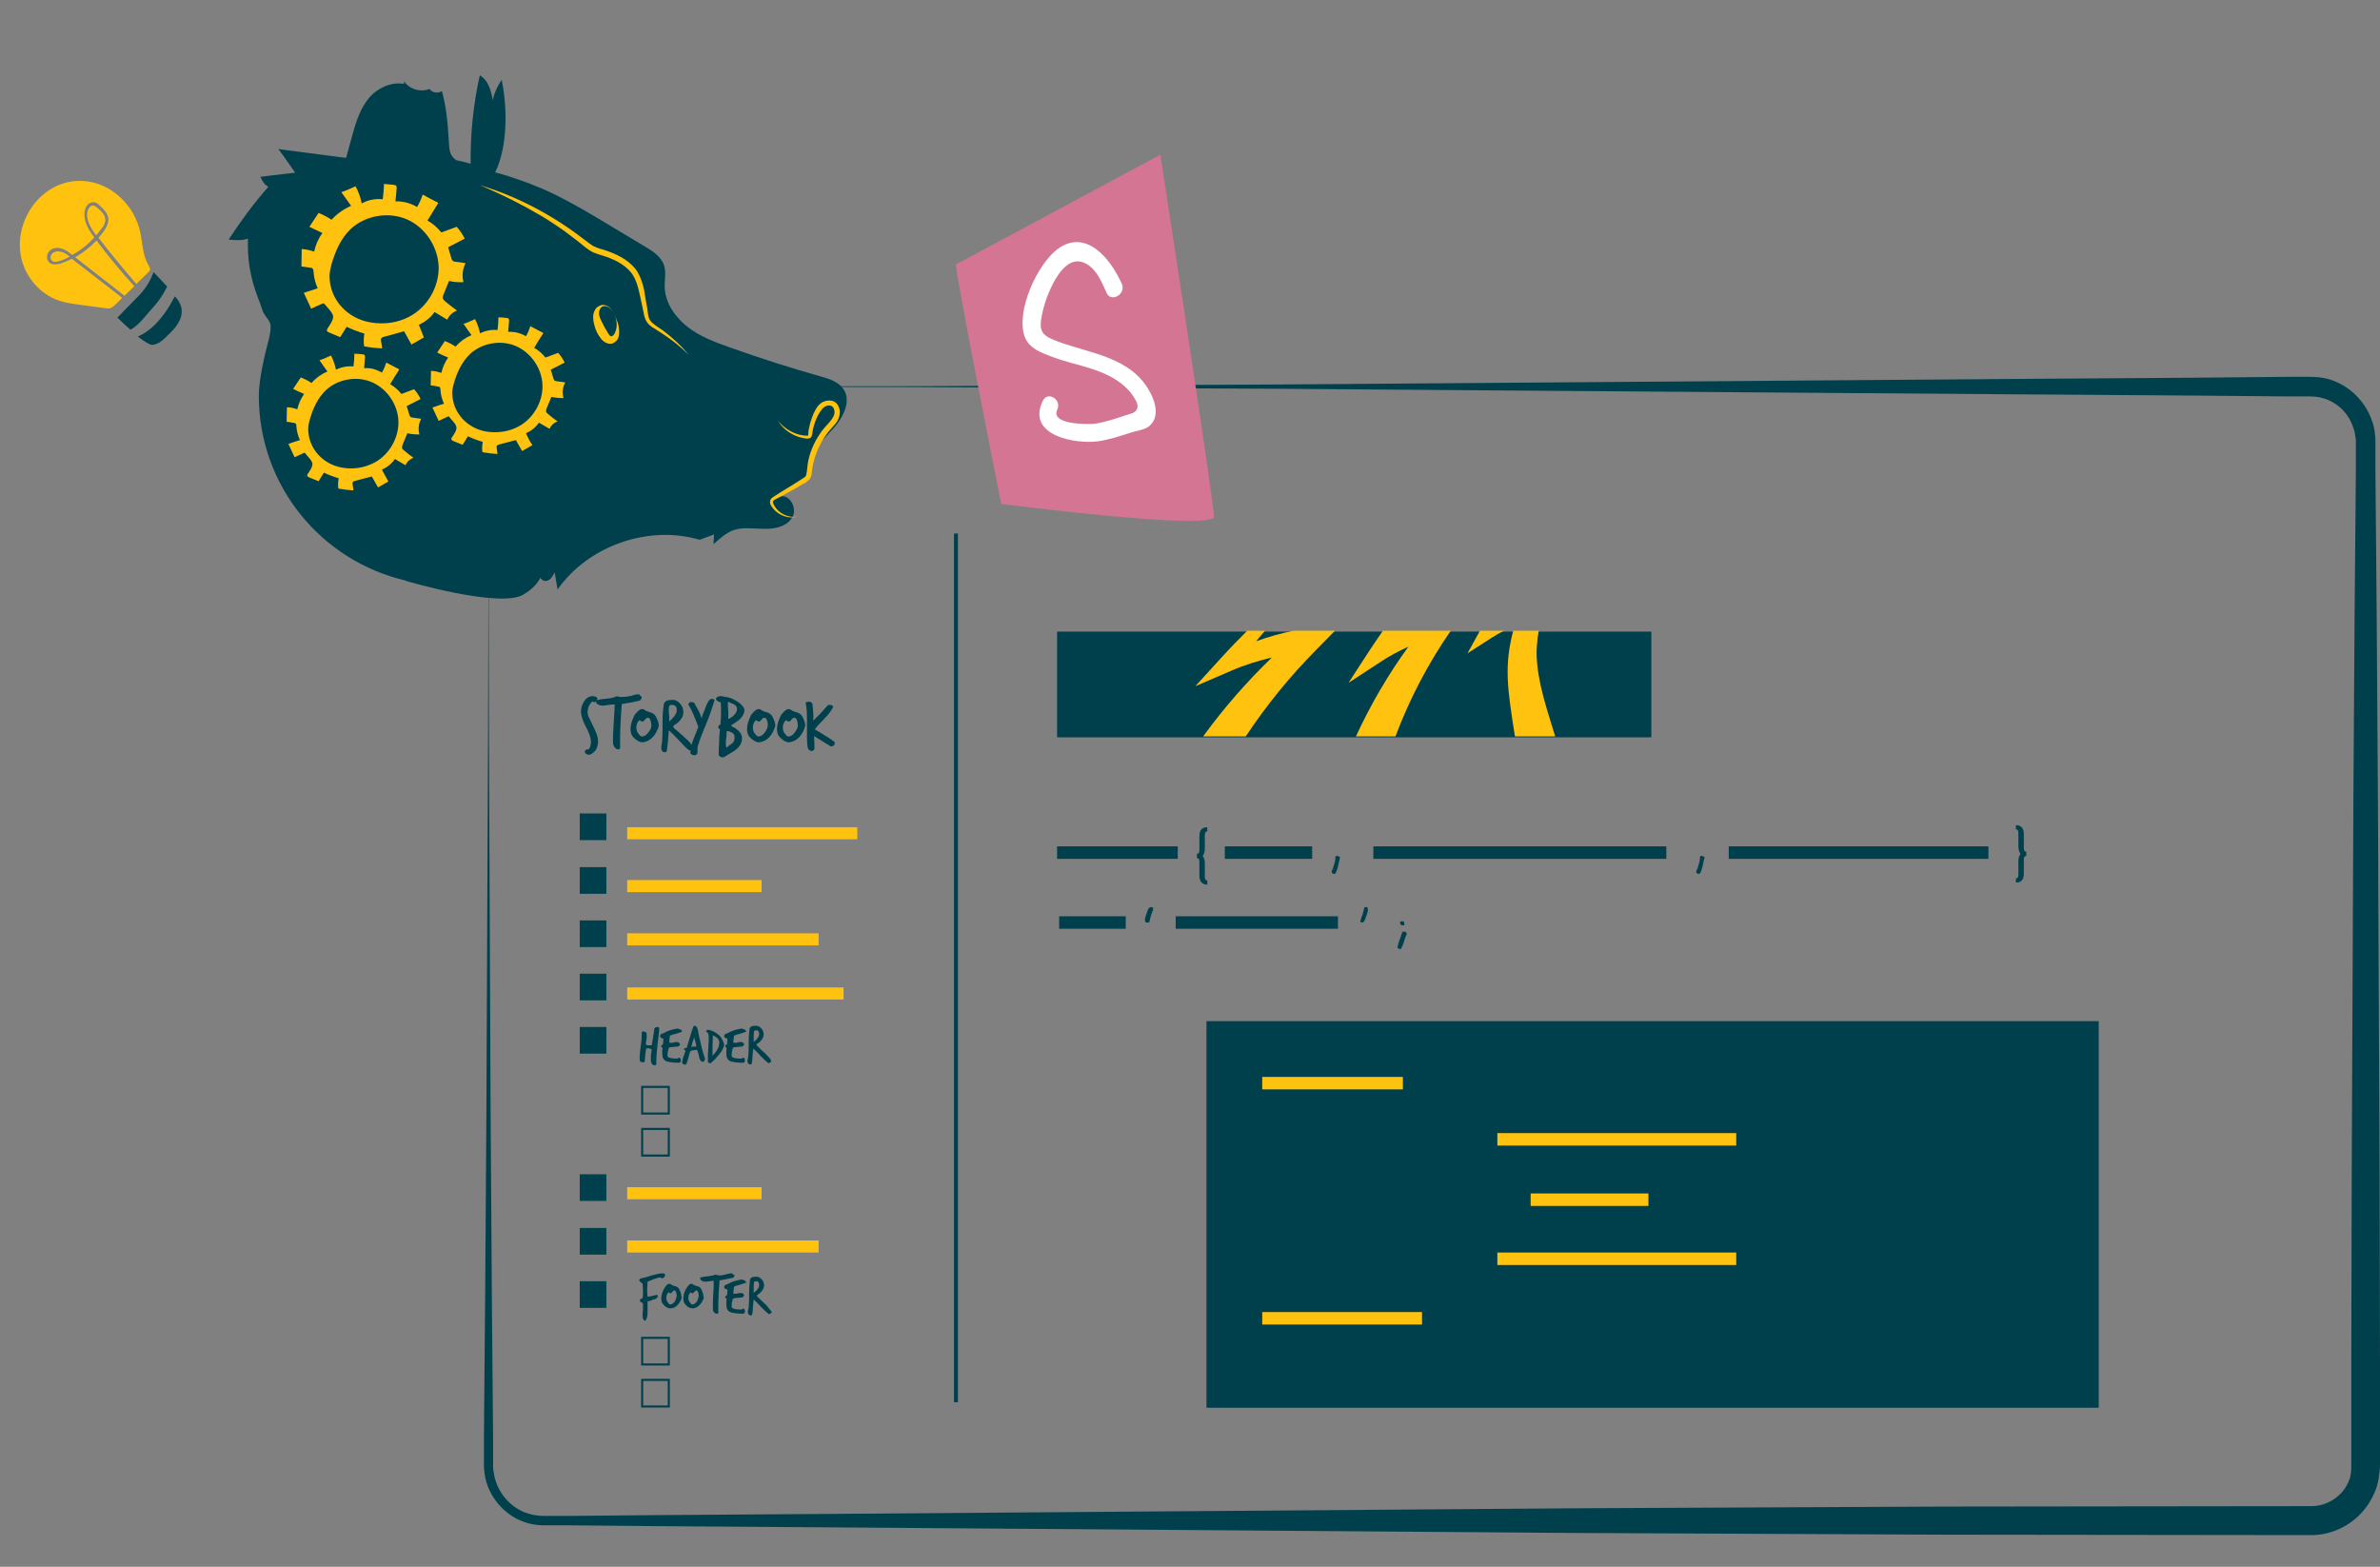 <?xml version="1.0" encoding="UTF-8"?> <svg xmlns="http://www.w3.org/2000/svg" width="600" height="395" viewBox="0 0 600 395" fill="none"><rect x="0" y="0" width="600" height="395" fill="#808080" stroke="none"/><g clip-path="url(#clip0)"><path d="M241 135L241 353" stroke="#00404C" stroke-miterlimit="10" stroke-linecap="square"></path><path d="M166.19 259.215C166.19 260.055 165.98 261.418 165.771 263.307C165.561 265.09 165.456 266.454 165.456 267.399C165.456 267.713 165.456 268.028 165.456 268.238C165.456 268.343 165.456 268.343 165.351 268.448C165.246 268.553 165.246 268.553 165.141 268.553C164.826 268.553 164.721 268.553 164.617 268.448C164.302 268.238 164.092 267.818 164.092 267.294C164.092 267.189 164.092 266.979 164.092 266.769C164.092 266.559 164.092 266.349 164.092 266.245C164.092 266.035 164.092 265.72 164.197 265.405C164.197 264.986 164.302 264.671 164.302 264.461C164.197 264.461 163.987 264.461 163.777 264.356C163.567 264.251 163.358 264.251 163.253 264.251C163.148 264.251 163.043 264.251 162.938 264.356C162.728 265.09 162.623 266.245 162.518 267.713C162.203 267.818 161.889 267.818 161.574 267.713C161.364 267.608 161.259 267.399 161.259 266.979C161.259 266.874 161.259 266.769 161.259 266.664C161.259 266.559 161.259 266.454 161.259 266.454C161.259 265.93 161.364 264.881 161.574 263.307C161.784 262.048 161.784 260.999 161.784 260.264C161.784 260.16 161.889 260.055 161.994 260.055C162.099 260.055 162.203 259.95 162.203 259.95C162.308 260.055 162.413 260.055 162.623 260.159C162.833 260.159 162.938 260.264 162.938 260.369C163.043 260.579 163.043 260.894 163.043 261.209C163.043 261.418 163.043 261.733 162.938 262.258C162.833 262.677 162.833 263.097 162.833 263.307C162.938 263.412 163.043 263.412 163.253 263.517C163.358 263.517 163.567 263.517 163.777 263.517C164.092 263.517 164.197 263.517 164.302 263.517C164.512 262.468 164.721 261.209 164.931 259.53C164.931 259.215 165.141 259.005 165.246 259.005C165.875 258.796 166.19 258.901 166.19 259.215Z" fill="#00404C"></path><path d="M172.065 260.054C171.751 260.159 171.226 260.368 170.492 260.578C169.757 260.788 169.233 260.893 168.918 261.103C168.813 261.313 168.813 261.942 168.708 262.781C168.813 262.886 169.023 262.886 169.233 262.886C169.337 262.886 169.652 262.886 169.862 262.781C170.177 262.781 170.387 262.677 170.492 262.677C170.806 262.677 171.016 262.781 171.226 262.886C171.331 263.096 171.436 263.201 171.436 263.306C171.436 263.411 171.436 263.411 171.331 263.516C171.331 263.516 171.226 263.621 171.121 263.726C171.016 263.831 170.911 263.831 170.806 263.831C170.596 263.831 170.282 263.936 169.652 263.936C169.233 263.936 168.813 264.04 168.603 264.145C168.393 264.88 168.288 265.404 168.288 265.824C168.288 266.139 168.288 266.349 168.393 266.453C168.813 266.768 169.652 266.873 170.701 266.873C170.806 266.873 170.911 266.873 170.911 266.768C171.016 266.663 171.121 266.663 171.121 266.663C171.436 266.558 171.541 266.768 171.646 267.293C171.646 267.398 171.646 267.608 171.541 267.712C171.436 267.817 171.331 267.922 171.226 267.922C170.072 267.922 169.023 267.817 168.183 267.608C167.869 267.503 167.659 267.398 167.449 267.188C167.239 266.978 167.134 266.663 167.029 266.453C166.924 265.614 166.924 264.88 167.029 264.145C166.715 263.936 166.61 263.831 166.715 263.621C166.715 263.516 166.82 263.411 166.924 263.411C167.029 263.306 167.134 263.306 167.134 263.201C167.134 263.096 167.239 262.677 167.239 261.837C166.715 261.732 166.4 261.523 166.4 261.208C166.4 260.893 166.61 260.683 166.924 260.578C167.239 260.473 167.554 260.368 167.869 260.159C168.183 259.949 168.708 259.844 169.233 259.634C169.652 259.529 170.177 259.424 170.596 259.319C170.596 259.319 170.701 259.319 170.806 259.319C171.016 259.319 171.331 259.424 171.751 259.634C171.751 259.634 171.751 259.739 171.855 259.844C171.855 259.949 171.96 260.054 171.96 260.054C172.17 259.949 172.17 260.054 172.065 260.054Z" fill="#00404C"></path><path d="M177.626 266.558C177.731 266.663 177.731 266.873 177.731 266.978C177.731 267.188 177.626 267.293 177.521 267.503C177.311 267.608 177.206 267.712 177.206 267.712C176.682 267.608 176.472 267.293 176.262 266.558C176.157 265.824 175.947 265.195 175.737 264.67C175.423 264.67 175.108 264.775 174.793 264.775C174.373 264.775 174.164 264.985 173.954 265.09C173.849 265.404 173.744 265.929 173.534 266.663C173.324 267.398 173.219 267.922 173.01 268.237C172.905 268.447 172.8 268.447 172.485 268.342C172.17 268.237 171.96 268.132 171.96 267.922C171.96 267.608 172.065 267.083 172.275 266.454C172.59 265.719 172.695 265.195 172.8 264.985C172.8 264.88 172.695 264.775 172.59 264.67C172.485 264.565 172.38 264.46 172.38 264.46C172.38 264.46 172.38 264.355 172.485 264.355C172.485 264.25 172.59 264.25 172.8 264.25C173.01 264.25 173.01 264.145 173.115 264.145C173.324 263.621 173.534 262.782 173.954 261.418C174.269 260.264 174.583 259.424 174.793 258.795C174.898 258.69 175.003 258.585 175.108 258.585C175.213 258.585 175.318 258.585 175.423 258.69C175.737 258.9 175.842 259.319 175.947 259.739C176.052 260.159 176.052 260.578 176.157 260.893C176.682 263.201 177.101 265.09 177.626 266.558ZM175.528 263.831C175.528 263.516 175.423 263.096 175.318 262.677C175.213 262.257 175.108 261.942 175.003 261.523C174.688 262.362 174.478 263.096 174.269 263.936C174.478 263.831 174.898 263.831 175.528 263.831Z" fill="#00404C"></path><path d="M182.347 264.145C182.242 264.355 182.137 264.565 182.032 264.775C181.927 264.985 181.822 265.195 181.612 265.404C181.298 265.824 180.983 266.139 180.668 266.558C180.354 266.978 180.039 267.293 179.724 267.503C179.619 267.608 179.514 267.712 179.409 267.817C179.304 267.922 179.199 268.027 179.095 268.027C178.99 268.027 178.99 268.027 178.885 268.027C178.78 268.027 178.675 267.922 178.675 267.922C178.57 267.922 178.465 267.817 178.465 267.712C178.465 267.293 178.465 266.873 178.465 266.454C178.465 265.929 178.465 265.299 178.57 264.355C178.57 263.411 178.675 262.677 178.675 262.257C178.675 261.627 178.675 261.103 178.57 260.578C178.57 260.578 178.465 260.473 178.255 260.264C178.15 260.159 178.045 260.054 178.045 259.949V259.844C178.045 259.739 178.15 259.634 178.36 259.634C178.465 259.634 178.57 259.634 178.78 259.634C179.619 259.844 180.458 260.264 181.298 260.998C181.508 261.208 181.717 261.418 181.822 261.627C182.242 262.362 182.557 262.991 182.557 263.516C182.557 263.516 182.452 263.831 182.347 264.145ZM181.298 262.572C181.193 261.942 180.668 261.418 179.724 260.998C179.619 262.572 179.619 264.355 179.619 266.139C180.668 265.09 181.298 264.04 181.298 262.991C181.403 262.782 181.298 262.677 181.298 262.572Z" fill="#00404C"></path><path d="M188.222 260.054C187.907 260.159 187.383 260.368 186.648 260.578C185.914 260.788 185.389 260.893 185.075 261.103C184.97 261.313 184.97 261.942 184.865 262.781C184.97 262.886 185.18 262.886 185.389 262.886C185.494 262.886 185.809 262.886 186.019 262.781C186.334 262.781 186.543 262.677 186.648 262.677C186.963 262.677 187.173 262.781 187.383 262.886C187.488 263.096 187.593 263.201 187.593 263.306C187.593 263.411 187.593 263.411 187.488 263.516C187.488 263.516 187.383 263.621 187.278 263.726C187.173 263.831 187.068 263.831 186.963 263.831C186.753 263.831 186.438 263.936 185.809 263.936C185.389 263.936 184.97 264.04 184.76 264.145C184.55 264.88 184.445 265.404 184.445 265.824C184.445 266.139 184.445 266.349 184.55 266.453C184.97 266.768 185.809 266.873 186.858 266.873C186.963 266.873 187.068 266.873 187.068 266.768C187.173 266.663 187.278 266.663 187.278 266.663C187.593 266.558 187.697 266.768 187.802 267.293C187.802 267.398 187.802 267.608 187.697 267.712C187.593 267.817 187.488 267.922 187.383 267.922C186.229 267.922 185.18 267.817 184.34 267.608C184.025 267.503 183.816 267.398 183.606 267.188C183.396 266.978 183.291 266.663 183.186 266.453C183.081 265.614 183.081 264.88 183.186 264.145C182.871 263.936 182.766 263.831 182.871 263.621C182.871 263.516 182.976 263.411 183.081 263.411C183.186 263.306 183.291 263.306 183.291 263.201C183.291 263.096 183.396 262.677 183.396 261.837C182.871 261.732 182.557 261.523 182.557 261.208C182.557 260.893 182.766 260.683 183.081 260.578C183.396 260.473 183.711 260.368 184.025 260.159C184.34 259.949 184.865 259.844 185.389 259.634C185.809 259.529 186.334 259.424 186.753 259.319C186.753 259.319 186.858 259.319 186.963 259.319C187.173 259.319 187.488 259.424 187.907 259.634C187.907 259.634 187.907 259.739 188.012 259.844C188.012 259.949 188.117 260.054 188.117 260.054C188.327 259.949 188.327 260.054 188.222 260.054Z" fill="#00404C"></path><path d="M194.412 267.398V267.503C194.412 267.713 194.202 267.922 193.678 268.027C193.153 267.608 192.524 266.978 191.789 266.244C190.95 265.299 190.321 264.67 189.901 264.355C189.901 264.565 189.796 265.299 189.691 266.349C189.691 267.188 189.586 267.817 189.481 268.237C189.481 268.237 189.376 268.237 189.271 268.342C189.167 268.342 189.062 268.447 189.062 268.342C188.642 268.237 188.432 267.922 188.432 267.503C188.432 267.398 188.432 267.188 188.537 266.873C188.537 266.558 188.642 266.454 188.642 266.349C188.642 265.824 188.747 265.09 188.747 264.355V262.782C188.747 261.418 188.852 260.369 188.957 259.424C189.062 258.795 189.586 258.585 190.635 258.585C191.16 258.585 191.58 258.9 191.999 259.319C192.314 259.739 192.524 260.264 192.524 260.788C192.524 261.208 192.314 261.732 191.999 262.152C191.684 262.572 191.37 262.886 190.95 263.096C190.74 263.201 190.74 263.306 190.74 263.411C190.74 263.516 190.845 263.726 191.055 263.831C191.16 263.936 191.37 264.041 191.475 264.25C191.475 264.25 191.999 264.775 193.048 265.719C193.678 266.349 194.202 266.873 194.412 267.398ZM191.37 260.893C191.37 260.683 191.37 260.578 191.37 260.473C191.37 260.264 191.265 260.054 191.16 259.949C191.055 259.739 190.845 259.739 190.53 259.739C190.321 259.739 190.111 259.844 190.111 259.949C190.111 260.159 190.006 260.473 190.006 260.788C190.006 260.893 190.006 261.208 190.006 261.732C190.006 262.152 190.006 262.467 190.006 262.677C190.845 262.047 191.265 261.418 191.37 260.893Z" fill="#00404C"></path><path d="M167.659 321.429C167.659 321.638 167.554 321.848 167.449 321.953C167.344 322.163 167.134 322.163 167.029 322.268C166.925 322.268 166.82 322.268 166.715 322.163C166.61 322.058 166.505 322.058 166.4 322.058C165.98 322.058 165.456 322.268 164.826 322.478C164.092 322.792 163.567 323.002 163.253 323.107C163.253 323.737 163.148 324.366 163.148 324.996C163.148 325.625 163.148 326.255 163.253 326.884C163.357 326.884 163.462 326.884 163.462 326.884C163.672 326.884 163.987 326.779 164.512 326.674C165.036 326.569 165.351 326.464 165.561 326.464C165.77 326.464 165.875 326.569 165.875 326.674C165.771 327.094 165.561 327.304 165.141 327.514C164.721 327.619 164.302 327.723 163.987 327.933C163.882 327.933 163.567 328.038 163.253 328.038C163.253 328.248 163.253 328.458 163.253 328.668C163.253 328.878 163.253 329.297 163.253 329.717C163.253 330.241 163.253 330.556 163.253 330.766C163.253 331.605 163.148 332.235 162.833 332.759C162.728 332.864 162.728 332.969 162.623 332.969C162.518 332.969 162.413 332.864 162.308 332.759C162.203 332.654 162.099 332.549 162.099 332.445C161.994 332.13 161.994 331.815 161.994 331.395C161.994 331.291 161.994 330.766 162.099 330.032C162.099 329.402 162.099 328.982 162.099 328.668C162.099 328.563 161.994 328.458 161.784 328.353C161.574 328.248 161.469 328.143 161.364 328.143C161.364 328.038 161.364 327.933 161.364 327.514C161.469 327.514 161.574 327.514 161.679 327.409C161.784 327.304 161.889 327.304 161.889 327.304H161.994C162.099 326.779 162.099 326.255 162.099 325.73C162.099 325.52 162.099 324.786 161.994 323.527C161.784 323.527 161.679 323.317 161.469 323.212C161.259 323.002 161.154 322.897 161.154 322.688C161.154 322.478 161.364 322.268 161.679 322.268C162.203 322.163 163.043 321.953 164.302 321.534C165.456 321.219 166.295 321.009 167.029 321.009C167.239 321.009 167.344 321.009 167.449 321.114C167.659 321.114 167.659 321.219 167.659 321.429Z" fill="#00404C"></path><path d="M171.751 327.514C171.226 328.772 170.387 329.612 169.338 329.822C169.233 329.822 169.128 329.822 168.918 329.822C168.393 329.822 167.764 329.507 167.239 328.877C166.82 328.458 166.715 327.933 166.715 327.304C166.715 326.569 166.925 325.835 167.344 324.996C167.554 324.681 167.764 324.366 167.974 324.051C168.289 323.737 168.603 323.632 168.813 323.632C168.918 323.632 169.128 323.737 169.233 323.842C169.338 323.946 169.757 324.156 170.282 324.261C170.702 324.366 171.121 324.681 171.226 324.996C171.541 325.625 171.751 326.15 171.751 326.674C171.856 326.989 171.856 327.304 171.751 327.514ZM170.597 326.569C170.492 325.835 170.387 325.415 170.072 325.31H169.967C169.862 325.31 169.757 325.415 169.548 325.625C169.338 325.835 169.233 325.94 169.128 326.045C169.023 326.045 168.918 326.045 168.813 325.94C168.708 325.835 168.603 325.835 168.603 325.835H168.498C168.184 326.15 167.974 326.569 167.974 327.199C167.974 327.618 168.079 327.933 168.289 328.248C168.603 328.668 168.813 328.877 168.918 328.877C169.338 328.877 169.757 328.563 170.177 328.038C170.387 327.514 170.597 326.989 170.597 326.569Z" fill="#00404C"></path><path d="M177.311 327.514C176.787 328.772 175.947 329.612 174.898 329.822C174.793 329.822 174.688 329.822 174.479 329.822C173.954 329.822 173.325 329.507 172.8 328.877C172.38 328.458 172.275 327.933 172.275 327.304C172.275 326.569 172.485 325.835 172.905 324.996C173.115 324.681 173.325 324.366 173.534 324.051C173.849 323.737 174.164 323.632 174.374 323.632C174.479 323.632 174.688 323.737 174.793 323.842C174.898 323.946 175.318 324.156 175.842 324.261C176.262 324.366 176.682 324.681 176.787 324.996C177.101 325.625 177.311 326.15 177.311 326.674C177.416 326.989 177.416 327.304 177.311 327.514ZM176.157 326.569C176.052 325.835 175.947 325.415 175.633 325.31H175.528C175.423 325.31 175.318 325.415 175.108 325.625C174.898 325.835 174.793 325.94 174.688 326.045C174.583 326.045 174.479 326.045 174.374 325.94C174.269 325.835 174.164 325.835 174.164 325.835H174.059C173.744 326.15 173.534 326.569 173.534 327.199C173.534 327.618 173.639 327.933 173.849 328.248C174.164 328.668 174.374 328.877 174.479 328.877C174.898 328.877 175.318 328.563 175.738 328.038C175.947 327.514 176.157 326.989 176.157 326.569Z" fill="#00404C"></path><path d="M185.18 321.533C185.075 321.848 184.97 322.058 184.655 322.163C184.025 322.268 182.976 322.478 181.403 322.792C181.193 325.205 181.088 327.199 181.088 328.773C181.088 329.402 181.088 329.927 181.088 330.556C181.088 330.766 181.088 330.871 181.088 330.976C181.088 331.081 180.983 331.186 180.773 331.186C180.458 331.186 180.249 331.081 180.039 330.871C179.829 330.661 179.724 330.346 179.724 330.136C179.724 329.822 179.724 329.402 179.724 328.982C179.724 328.353 179.724 327.304 179.829 325.94C179.934 324.576 179.934 323.632 179.934 322.897C179.724 322.897 179.304 322.897 178.885 323.002C178.36 323.107 177.94 323.107 177.836 323.107C177.311 323.107 176.996 323.002 176.681 322.687C176.577 322.478 176.472 322.268 176.472 322.268C176.472 322.163 176.472 322.163 176.577 322.058C176.891 321.953 177.521 321.848 178.465 321.743C179.304 321.638 179.934 321.533 180.353 321.324C180.668 321.429 181.088 321.533 181.508 321.533C181.927 321.533 182.347 321.429 182.767 321.324C182.871 321.324 183.186 321.219 183.606 321.114C183.921 321.009 184.235 321.009 184.445 321.009C184.655 321.009 184.655 321.114 184.655 321.219C185.075 321.324 185.18 321.429 185.18 321.533Z" fill="#00404C"></path><path d="M188.222 323.317C187.907 323.422 187.383 323.632 186.648 323.842C185.914 324.051 185.389 324.156 185.075 324.366C184.97 324.576 184.97 325.205 184.865 326.045C184.97 326.15 185.18 326.15 185.389 326.15C185.494 326.15 185.809 326.15 186.019 326.045C186.334 326.045 186.543 325.94 186.648 325.94C186.963 325.94 187.173 326.045 187.383 326.15C187.488 326.359 187.593 326.464 187.593 326.569C187.593 326.674 187.593 326.674 187.488 326.779C187.488 326.779 187.383 326.884 187.278 326.989C187.173 327.094 187.068 327.094 186.963 327.094C186.753 327.094 186.438 327.199 185.809 327.199C185.389 327.199 184.97 327.304 184.76 327.409C184.55 328.143 184.445 328.668 184.445 329.087C184.445 329.402 184.445 329.612 184.55 329.717C184.97 330.031 185.809 330.136 186.858 330.136C186.963 330.136 187.068 330.136 187.068 330.031C187.173 329.927 187.278 329.927 187.278 329.927C187.593 329.822 187.697 330.031 187.802 330.556C187.802 330.661 187.802 330.871 187.697 330.976C187.593 331.081 187.488 331.186 187.383 331.186C186.229 331.186 185.18 331.081 184.34 330.871C184.025 330.766 183.816 330.661 183.606 330.451C183.396 330.241 183.291 329.927 183.186 329.717C183.081 328.877 183.081 328.143 183.186 327.409C182.871 327.199 182.766 327.094 182.871 326.884C182.871 326.779 182.976 326.674 183.081 326.674C183.186 326.569 183.291 326.569 183.291 326.464C183.291 326.359 183.396 325.94 183.396 325.1C182.871 324.996 182.557 324.786 182.557 324.471C182.557 324.156 182.766 323.946 183.081 323.842C183.396 323.737 183.711 323.632 184.025 323.422C184.34 323.212 184.865 323.107 185.389 322.897C185.809 322.792 186.334 322.687 186.753 322.583C186.753 322.583 186.858 322.583 186.963 322.583C187.173 322.583 187.488 322.687 187.907 322.897C187.907 322.897 187.907 323.002 188.012 323.107C188.012 323.212 188.117 323.317 188.117 323.317C188.327 323.212 188.327 323.317 188.222 323.317Z" fill="#00404C"></path><path d="M194.517 330.661V330.766C194.517 330.976 194.307 331.186 193.783 331.29C193.258 330.871 192.629 330.241 191.894 329.507C191.055 328.563 190.426 327.933 190.006 327.618C190.006 327.828 189.901 328.563 189.796 329.612C189.796 330.451 189.691 331.081 189.586 331.5C189.586 331.5 189.481 331.5 189.376 331.605C189.271 331.605 189.167 331.71 189.167 331.605C188.747 331.5 188.537 331.186 188.537 330.766C188.537 330.661 188.537 330.451 188.642 330.136C188.642 329.822 188.747 329.717 188.747 329.612C188.747 329.087 188.852 328.353 188.852 327.618V326.045C188.852 324.681 188.957 323.632 189.062 322.688C189.167 322.058 189.691 321.848 190.74 321.848C191.265 321.848 191.685 322.163 192.104 322.583C192.419 323.002 192.629 323.527 192.629 324.051C192.629 324.471 192.419 324.996 192.104 325.415C191.789 325.835 191.475 326.15 191.055 326.36C190.845 326.464 190.845 326.569 190.845 326.674C190.845 326.779 190.95 326.989 191.16 327.094C191.265 327.199 191.475 327.304 191.58 327.514C191.58 327.514 192.104 328.038 193.153 328.982C193.678 329.717 194.202 330.241 194.517 330.661ZM191.37 324.156C191.37 323.947 191.37 323.842 191.37 323.737C191.37 323.527 191.265 323.317 191.16 323.212C191.055 323.002 190.845 323.002 190.53 323.002C190.321 323.002 190.111 323.107 190.111 323.212C190.111 323.422 190.006 323.737 190.006 324.051C190.006 324.156 190.006 324.471 190.006 324.996C190.006 325.415 190.006 325.73 190.006 325.94C190.845 325.31 191.265 324.786 191.37 324.156Z" fill="#00404C"></path><path d="M337.725 216.515C337.515 217.669 337.305 218.298 337.305 218.403C337.095 219.138 336.99 219.662 336.676 220.187C336.676 220.292 336.571 220.292 336.361 220.292C336.256 220.292 336.046 220.292 335.941 220.187C335.731 220.082 335.731 219.977 335.731 219.767C335.731 219.662 335.731 219.453 335.836 219.348C335.941 219.243 335.941 219.033 336.046 218.928C336.256 218.194 336.361 217.669 336.466 217.564C336.571 217.04 336.676 216.515 336.676 216.095C336.676 215.885 336.781 215.781 336.886 215.781C336.99 215.781 336.99 215.781 337.095 215.781C337.305 215.781 337.515 215.885 337.62 215.99C337.83 215.885 337.83 216.095 337.725 216.515Z" fill="#00404C"></path><path d="M429.63 216.515C429.42 217.669 429.21 218.298 429.21 218.403C429 219.137 428.895 219.662 428.58 220.187C428.58 220.291 428.476 220.291 428.266 220.291C428.161 220.291 427.951 220.291 427.846 220.187C427.636 220.082 427.636 219.977 427.636 219.767C427.636 219.662 427.636 219.452 427.741 219.347C427.846 219.242 427.846 219.032 427.951 218.928C428.161 218.193 428.266 217.669 428.371 217.564C428.476 217.039 428.58 216.515 428.58 216.095C428.58 215.885 428.685 215.78 428.79 215.78C428.895 215.78 428.895 215.78 429 215.78C429.21 215.78 429.42 215.885 429.525 215.99C429.735 215.885 429.735 216.095 429.63 216.515Z" fill="#00404C"></path><path d="M136.787 97.47L229.387 97.363L321.988 96.933L507.19 95.537L553.437 95.215L576.614 95H582.382C584.584 95 586.891 95.322 588.989 96.289C593.183 98.114 596.539 101.766 598.007 106.169C598.427 107.243 598.637 108.424 598.742 109.605C598.846 110.142 598.846 110.787 598.846 111.324V112.827V118.734L598.951 130.547L599.161 154.281L599.476 201.641L599.895 296.468L600 343.828V367.562V369.065C600 369.602 600 370.247 599.895 370.891C599.79 371.535 599.685 372.18 599.685 372.717C599.581 373.361 599.371 373.898 599.266 374.542C598.532 376.905 597.273 379.16 595.7 380.986C592.449 384.745 587.625 387 582.696 387L490.096 386.893L397.495 386.463L212.294 385.067L166.046 384.745L142.869 384.53H137.101C135.004 384.53 132.907 384.1 131.019 383.241C127.139 381.523 124.097 378.086 122.734 374.005C122.419 373.039 122.21 371.965 122.105 370.891C122 370.354 122 369.817 122 369.28V367.777V361.87L122.105 350.057L122.315 326.323L122.629 278.963L123.049 184.136L123.154 136.776V113.042C123.154 112.075 123.154 111.109 123.258 110.035C123.258 109.498 123.363 109.068 123.468 108.531C123.573 108.102 123.678 107.565 123.783 107.135C124.412 105.202 125.356 103.484 126.614 101.981C129.131 99.296 132.907 97.47 136.787 97.47ZM136.787 97.47C132.907 97.47 129.131 99.296 126.614 102.195C125.356 103.699 124.307 105.417 123.783 107.35C123.678 107.78 123.573 108.317 123.468 108.746C123.363 109.283 123.258 109.713 123.258 110.25C123.154 111.216 123.154 112.183 123.154 113.257V136.99L123.258 184.35L123.678 279.178L123.993 326.538L124.202 350.272L124.307 362.085V367.992V369.495C124.307 369.925 124.307 370.354 124.412 370.891C124.517 371.75 124.727 372.717 125.041 373.576C126.195 377.013 128.817 379.805 132.068 381.201C133.746 381.845 135.423 382.167 137.206 382.167H142.974L166.151 381.953L212.398 381.63L397.6 380.234L490.201 379.805L582.801 379.697C585.633 379.697 588.359 378.409 590.352 376.261C591.296 375.187 592.03 373.898 592.449 372.502L592.659 371.428C592.659 371.106 592.764 370.676 592.764 370.354C592.764 369.925 592.764 369.71 592.764 369.173V367.669V343.936L592.869 296.576L593.288 201.748L593.603 154.388L593.813 130.654L593.918 118.841V112.935V111.431C593.918 111.001 593.918 110.572 593.813 110.25C593.708 109.498 593.603 108.639 593.288 107.887C592.344 104.773 590.037 102.195 587.101 100.907C585.633 100.262 584.165 99.94 582.382 99.94H576.614L553.437 99.725L507.19 99.403L321.988 98.007L229.387 97.577L136.787 97.47Z" fill="#00404C"></path><path d="M241.004 66.668C240.739 68.525 252.405 127.044 252.405 127.044C252.405 127.044 306.047 133.939 306.047 130.227C306.047 126.602 292.526 39 292.526 39L241.004 66.668Z" fill="#D47594"></path><path d="M282.789 71.513C279.982 65.232 273.773 57.447 266.543 62.843C261.525 66.647 256.081 78.326 258.293 84.784C259.399 87.969 262.801 89.03 265.608 90.092C270.456 91.862 275.644 92.569 280.152 95.046C282.279 96.197 284.405 97.877 285.766 100.001C286.532 101.239 287.212 102.301 286.447 103.451C285.936 104.159 284.83 104.336 284.065 104.601C281.428 105.486 278.877 106.371 276.07 106.813C274.624 106.99 264.672 107.167 266.543 103.274C267.734 100.708 264.077 98.497 262.886 101.062C258.633 109.909 271.307 112.033 276.92 111.236C279.812 110.794 282.449 109.909 285.171 109.025C286.617 108.582 288.318 108.405 289.594 107.521C292.485 105.309 291.295 101.239 289.764 98.585C285.001 90.004 274.879 89.119 266.713 86.111C262.971 84.695 261.78 83.811 262.631 79.653C263.141 76.822 264.162 74.079 265.438 71.513C267.139 68.328 270.031 64.259 273.943 66.559C276.58 68.063 277.856 71.336 279.047 73.99C280.237 76.291 283.98 74.079 282.789 71.513Z" fill="white"></path><path d="M152.866 205.079H146.151V211.794H152.866V205.079Z" fill="#00404C"></path><path d="M152.866 218.613H146.151V225.327H152.866V218.613Z" fill="#00404C"></path><path d="M152.866 232.042H146.151V238.756H152.866V232.042Z" fill="#00404C"></path><path d="M152.866 245.471H146.151V252.185H152.866V245.471Z" fill="#00404C"></path><path d="M152.866 258.9H146.151V265.615H152.866V258.9Z" fill="#00404C"></path><path d="M168.603 274.008H161.889V280.722H168.603V274.008Z" stroke="#00404C" stroke-width="0.525" stroke-miterlimit="10"></path><path d="M168.603 284.604H161.889V291.318H168.603V284.604Z" stroke="#00404C" stroke-width="0.525" stroke-miterlimit="10"></path><path d="M168.603 337.271H161.889V343.985H168.603V337.271Z" stroke="#00404C" stroke-width="0.525" stroke-miterlimit="10"></path><path d="M168.603 347.867H161.889V354.581H168.603V347.867Z" stroke="#00404C" stroke-width="0.525" stroke-miterlimit="10"></path><path d="M152.866 296.039H146.151V302.754H152.866V296.039Z" fill="#00404C"></path><path d="M152.866 309.573H146.151V316.288H152.866V309.573Z" fill="#00404C"></path><path d="M152.866 323.002H146.151V329.717H152.866V323.002Z" fill="#00404C"></path><path d="M150.558 176.228C150.558 176.542 150.348 176.752 150.033 176.962C149.928 177.067 149.824 177.067 149.719 176.962C149.509 176.962 149.404 176.857 149.404 176.857C149.299 176.857 149.194 176.857 149.194 176.962C148.46 177.696 148.145 178.536 148.145 179.585C148.145 180.005 148.25 180.319 148.355 180.634C148.46 180.739 148.879 181.788 149.824 183.677C150.453 184.936 150.768 185.985 150.768 186.929C150.768 187.663 150.558 188.398 150.243 189.027C150.138 189.237 149.824 189.552 149.404 189.866C148.984 190.181 148.669 190.286 148.355 190.286C148.25 190.286 148.145 190.286 148.04 190.181C147.62 189.971 147.411 189.762 147.411 189.552C147.411 189.342 147.515 189.237 147.725 189.027C147.725 188.922 147.935 188.922 148.145 188.922C148.355 188.922 148.46 188.817 148.565 188.712C148.879 188.083 148.984 187.558 148.984 186.929C148.984 186.09 148.565 184.831 147.725 183.257C146.886 181.683 146.466 180.319 146.466 179.375C146.466 178.536 146.676 177.906 146.991 177.277C147.306 176.542 147.83 176.018 148.46 175.703C148.774 175.598 149.089 175.493 149.299 175.493C149.824 175.493 150.243 175.598 150.558 175.913C150.558 175.913 150.558 176.018 150.558 176.228Z" fill="#00404C"></path><path d="M161.784 175.808C161.679 176.333 161.469 176.542 161.154 176.647C160.315 176.857 158.846 177.172 156.748 177.487C156.538 180.739 156.328 183.467 156.328 185.67C156.328 186.509 156.328 187.349 156.328 188.083C156.328 188.293 156.328 188.503 156.328 188.608C156.223 188.817 156.118 188.922 155.909 188.922C155.489 188.922 155.174 188.712 154.964 188.398C154.754 188.083 154.545 187.768 154.545 187.349C154.545 186.824 154.545 186.299 154.545 185.775C154.545 184.936 154.65 183.572 154.754 181.683C154.859 179.9 154.964 178.536 154.964 177.592C154.65 177.592 154.125 177.592 153.496 177.696C152.761 177.801 152.237 177.906 152.027 177.906C151.397 177.906 150.873 177.696 150.453 177.382C150.243 177.067 150.243 176.857 150.243 176.857C150.243 176.752 150.243 176.647 150.348 176.542C150.768 176.437 151.607 176.228 152.971 176.123C154.125 176.018 154.964 175.808 155.489 175.493C155.909 175.703 156.433 175.703 157.063 175.703C157.692 175.703 158.217 175.598 158.741 175.493C158.951 175.493 159.266 175.388 159.895 175.179C160.42 175.074 160.735 174.969 161.049 175.074C161.259 175.074 161.364 175.179 161.364 175.388C161.574 175.493 161.784 175.598 161.784 175.808Z" fill="#00404C"></path><path d="M165.771 183.886C165.036 185.67 163.882 186.719 162.518 187.034C162.308 187.034 162.204 187.139 161.994 187.139C161.259 187.139 160.525 186.719 159.686 185.88C159.161 185.355 158.951 184.621 158.951 183.782C158.951 182.837 159.266 181.788 159.79 180.634C160 180.11 160.315 179.795 160.735 179.375C161.154 178.956 161.574 178.746 161.889 178.746C162.099 178.746 162.308 178.851 162.518 178.956C162.728 179.165 163.148 179.375 163.987 179.585C164.617 179.795 165.036 180.11 165.351 180.634C165.771 181.473 166.085 182.313 166.085 182.942C165.98 183.257 165.98 183.572 165.771 183.886ZM164.197 182.628C164.092 181.683 163.882 181.054 163.462 180.949C163.358 180.949 163.358 180.949 163.253 180.949C163.043 180.949 162.938 181.054 162.623 181.369C162.413 181.683 162.204 181.893 161.994 181.893C161.889 181.893 161.784 181.893 161.574 181.788C161.364 181.683 161.259 181.578 161.259 181.578H161.154C160.735 181.998 160.42 182.628 160.42 183.362C160.42 183.886 160.525 184.411 160.84 184.831C161.259 185.355 161.469 185.67 161.784 185.67C162.413 185.67 162.938 185.355 163.462 184.621C164.092 183.886 164.302 183.257 164.197 182.628Z" fill="#00404C"></path><path d="M174.688 188.293C174.688 188.293 174.793 188.398 174.793 188.502C174.793 188.817 174.479 189.027 173.849 189.237C173.115 188.712 172.275 187.873 171.226 186.719C170.072 185.46 169.233 184.621 168.603 184.096C168.603 184.411 168.498 185.355 168.393 186.824C168.289 187.873 168.184 188.817 168.079 189.447C168.079 189.447 167.974 189.447 167.869 189.552C167.764 189.657 167.659 189.657 167.554 189.657C166.925 189.552 166.715 189.132 166.715 188.502C166.715 188.293 166.715 188.083 166.82 187.663C166.82 187.244 166.925 187.034 166.925 186.929C166.925 186.194 167.03 185.25 167.03 184.201V182.103C167.03 180.319 167.135 178.85 167.344 177.591C167.449 176.752 168.289 176.437 169.652 176.437C170.387 176.437 171.016 176.857 171.541 177.487C172.065 178.116 172.275 178.85 172.275 179.585C172.275 180.214 172.065 180.844 171.541 181.473C171.121 181.998 170.702 182.417 170.072 182.732C169.862 182.837 169.757 183.047 169.757 183.152C169.757 183.362 169.862 183.572 170.177 183.781C170.387 183.991 170.597 184.096 170.806 184.306C170.806 184.306 171.541 184.935 173.01 186.299C173.744 186.929 174.374 187.663 174.688 188.293ZM170.597 179.375C170.597 179.165 170.597 178.955 170.597 178.746C170.597 178.431 170.492 178.221 170.282 178.011C170.072 177.801 169.757 177.696 169.338 177.696C169.023 177.696 168.813 177.801 168.708 178.011C168.603 178.326 168.603 178.745 168.603 179.165C168.603 179.375 168.603 179.795 168.708 180.529C168.708 181.054 168.708 181.473 168.708 181.893C169.757 180.949 170.387 180.214 170.597 179.375Z" fill="#00404C"></path><path d="M180.144 176.438C179.724 177.906 179.095 179.9 178.15 182.208C176.996 184.936 176.262 186.929 175.947 187.978C175.842 188.188 175.842 188.503 175.842 188.817C175.842 189.237 175.842 189.552 175.842 189.657C175.842 190.076 175.528 190.391 175.108 190.391C174.898 190.391 174.688 190.391 174.374 190.181C174.059 189.972 173.954 189.867 174.059 189.657C174.059 188.713 174.374 187.558 174.793 186.404C175.213 185.355 175.632 184.306 176.052 183.257C175.108 180.739 174.373 178.956 173.639 177.801C173.639 177.697 173.534 177.697 173.534 177.592C173.534 177.487 173.639 177.277 173.744 177.172C173.849 177.067 174.059 176.962 174.269 176.962C174.269 176.962 174.583 177.067 175.003 177.172C175.318 177.697 175.632 178.326 176.052 179.06C176.367 179.69 176.682 180.424 176.891 181.054C177.101 180.215 177.416 179.48 177.731 178.746C178.045 177.801 178.36 177.067 178.78 176.543C178.885 176.333 179.095 176.228 179.304 176.228C179.514 176.123 179.829 176.228 180.144 176.438Z" fill="#00404C"></path><path d="M187.593 179.585C187.383 180.319 186.963 180.949 186.334 181.473C185.704 181.998 184.97 182.418 184.34 182.837C184.34 183.047 184.55 183.152 184.76 183.257C184.97 183.362 185.18 183.467 185.389 183.572C186.439 184.306 187.068 185.145 187.068 186.09C187.068 186.824 186.858 187.558 186.334 188.188C185.914 188.712 185.389 189.132 184.55 189.657C183.921 189.971 183.291 190.391 182.662 190.811C182.452 190.916 182.347 190.916 182.137 190.916C181.717 190.916 181.403 190.706 181.193 190.391C181.193 189.237 181.193 188.188 181.298 187.139C181.298 185.775 181.403 184.726 181.508 183.886C181.193 183.677 181.088 183.467 181.088 183.257C181.088 183.152 181.088 183.047 181.193 182.942C181.298 182.837 181.403 182.732 181.613 182.627C181.822 180.634 181.822 178.746 181.717 177.067C181.088 176.962 180.668 176.647 180.458 176.228C180.458 176.228 180.459 176.123 180.563 176.018C180.668 175.913 180.668 175.808 180.668 175.808C180.983 175.598 181.298 175.493 181.717 175.493C181.927 175.493 182.137 175.493 182.347 175.598C182.767 175.703 182.976 175.703 183.081 175.703C183.711 175.808 184.34 176.018 184.97 176.333C186.439 177.067 187.173 177.801 187.488 178.431C187.698 178.746 187.698 179.165 187.593 179.585ZM185.18 186.299C185.18 186.194 185.18 185.985 185.18 185.88C185.18 185.46 185.075 185.145 184.76 184.831C184.13 184.516 183.711 184.306 183.501 184.306C183.396 184.306 183.291 184.306 183.186 184.411C183.186 184.516 183.186 184.726 183.186 184.831C183.186 185.145 183.186 185.565 183.081 186.09C182.976 186.614 182.976 187.139 182.976 187.349C182.976 187.768 182.976 188.188 183.186 188.503C183.396 188.293 183.606 188.083 183.921 187.873C184.235 187.663 184.445 187.453 184.655 187.349C184.97 187.139 185.075 186.719 185.18 186.299ZM185.809 178.536C185.704 178.011 185.389 177.696 184.655 177.382C184.55 177.382 184.34 177.277 184.13 177.172C183.921 177.067 183.816 176.962 183.711 176.962C183.606 176.962 183.606 176.962 183.501 176.962C183.501 177.172 183.501 177.382 183.501 177.696C183.501 178.011 183.501 178.641 183.606 179.48C183.606 180.214 183.606 180.844 183.606 181.264C183.711 181.264 183.816 181.159 184.026 181.054C184.235 180.949 184.34 180.844 184.34 180.844C184.76 180.634 185.075 180.319 185.389 179.9C185.704 179.48 185.809 179.06 185.809 178.536Z" fill="#00404C"></path><path d="M195.147 183.886C194.412 185.67 193.258 186.719 191.894 187.034C191.684 187.034 191.579 187.139 191.37 187.139C190.635 187.139 189.901 186.719 189.062 185.88C188.537 185.355 188.327 184.621 188.327 183.782C188.327 182.837 188.642 181.788 189.166 180.634C189.376 180.11 189.691 179.795 190.111 179.375C190.53 178.956 190.95 178.746 191.265 178.746C191.475 178.746 191.684 178.851 191.894 178.956C192.104 179.165 192.524 179.375 193.363 179.585C193.992 179.795 194.412 180.11 194.727 180.634C195.147 181.473 195.461 182.313 195.461 182.942C195.356 183.257 195.251 183.572 195.147 183.886ZM193.573 182.628C193.468 181.683 193.258 181.054 192.838 180.949C192.734 180.949 192.734 180.949 192.629 180.949C192.419 180.949 192.314 181.054 191.999 181.369C191.789 181.683 191.579 181.893 191.37 181.893C191.265 181.893 191.16 181.893 190.95 181.788C190.74 181.683 190.635 181.578 190.635 181.578H190.53C190.111 181.998 189.796 182.628 189.796 183.362C189.796 183.886 189.901 184.411 190.216 184.831C190.635 185.355 190.845 185.67 191.16 185.67C191.789 185.67 192.314 185.355 192.838 184.621C193.363 183.886 193.573 183.257 193.573 182.628Z" fill="#00404C"></path><path d="M202.7 183.886C201.966 185.67 200.812 186.719 199.448 187.034C199.238 187.034 199.133 187.139 198.923 187.139C198.189 187.139 197.455 186.719 196.615 185.88C196.091 185.355 195.881 184.621 195.881 183.782C195.881 182.837 196.196 181.788 196.72 180.634C196.93 180.11 197.245 179.795 197.664 179.375C198.084 178.956 198.504 178.746 198.818 178.746C199.028 178.746 199.238 178.851 199.448 178.956C199.658 179.165 200.077 179.375 200.917 179.585C201.546 179.795 201.966 180.11 202.281 180.634C202.7 181.473 203.015 182.313 203.015 182.942C202.91 183.257 202.805 183.572 202.7 183.886ZM201.127 182.628C201.022 181.683 200.812 181.054 200.392 180.949C200.287 180.949 200.287 180.949 200.182 180.949C199.972 180.949 199.868 181.054 199.553 181.369C199.343 181.683 199.133 181.893 198.923 181.893C198.818 181.893 198.714 181.893 198.504 181.788C198.294 181.683 198.189 181.578 198.189 181.578H198.084C197.664 181.998 197.35 182.628 197.35 183.362C197.35 183.886 197.455 184.411 197.769 184.831C198.189 185.355 198.399 185.67 198.714 185.67C199.343 185.67 199.868 185.355 200.392 184.621C200.917 183.886 201.231 183.257 201.127 182.628Z" fill="#00404C"></path><path d="M210.359 187.034C210.464 187.139 210.464 187.244 210.464 187.349C210.464 187.453 210.359 187.663 210.254 187.978H210.149C210.044 187.978 209.94 187.978 209.835 188.083C209.73 188.188 209.625 188.188 209.52 188.188C209.415 188.188 209.415 188.188 209.31 188.083C208.471 187.558 207.107 186.719 205.218 185.565C205.218 186.09 205.323 186.719 205.323 187.663C205.323 187.768 205.323 187.978 205.323 188.188C205.323 188.398 205.323 188.503 205.323 188.608C205.323 188.922 205.218 189.132 204.904 189.237C204.799 189.237 204.694 189.342 204.589 189.342C204.379 189.342 204.379 189.342 204.274 189.237C203.959 189.132 203.75 188.922 203.645 188.503C203.435 187.558 203.435 186.404 203.435 185.145C203.435 184.726 203.435 183.991 203.435 183.047C203.435 182.103 203.435 181.473 203.435 180.949C203.435 179.585 203.33 178.326 203.12 177.277C203.12 177.067 203.225 176.962 203.435 176.962C203.645 176.962 203.75 176.962 203.959 176.857C204.169 176.857 204.274 176.962 204.484 177.067C204.694 177.172 204.799 177.277 204.799 177.382C205.009 179.165 205.113 180.634 205.009 181.683C205.533 181.159 206.163 180.529 206.897 179.795C207.527 179.165 208.051 178.431 208.681 177.801C208.89 177.696 208.995 177.696 209.205 177.696C209.73 177.696 209.94 177.906 210.044 178.221C209.625 179.06 208.995 180.005 207.841 181.159C206.582 182.418 205.743 183.362 205.428 183.886C206.268 184.411 207.107 184.831 207.841 185.355C208.89 185.985 209.73 186.509 210.359 187.034Z" fill="#00404C"></path><path d="M304.362 209.59C303.942 209.59 303.733 209.905 303.733 210.535V213.997C303.733 214.731 303.523 215.361 303.208 215.78C303.523 216.2 303.733 216.829 303.733 217.564V221.026C303.733 221.655 303.942 221.97 304.362 221.97V223.019C302.998 223.019 302.369 222.18 302.369 220.711V217.249C302.369 216.62 302.159 216.305 301.739 216.305V215.256C302.159 215.256 302.369 214.941 302.369 214.312V210.849C302.369 209.276 302.998 208.541 304.362 208.541V209.59Z" fill="#00404C"></path><path d="M508.21 221.446C508.63 221.446 508.839 221.131 508.839 220.501V217.039C508.839 216.305 509.049 215.675 509.364 215.256C509.049 214.836 508.839 214.207 508.839 213.472V210.01C508.839 209.381 508.63 209.066 508.21 209.066V208.017C509.574 208.017 510.203 208.856 510.203 210.325V213.787C510.203 214.416 510.413 214.731 510.833 214.731V215.78C510.413 215.78 510.203 216.095 510.203 216.725V220.187C510.203 221.76 509.574 222.495 508.21 222.495V221.446Z" fill="#00404C"></path><path d="M290.723 229.104C290.723 229.314 290.513 229.839 290.199 230.678C289.989 231.307 289.884 231.937 289.779 232.357C289.779 232.566 289.569 232.566 289.254 232.566C289.15 232.566 289.045 232.566 288.94 232.566C288.835 232.566 288.835 232.461 288.73 232.357C288.73 232.252 288.625 232.042 288.625 231.937C288.625 231.622 288.73 231.307 288.835 230.888C289.045 230.258 289.254 229.839 289.254 229.734C289.464 228.999 289.779 228.685 290.094 228.685C290.199 228.685 290.199 228.685 290.304 228.685C290.723 228.789 290.723 228.894 290.723 229.104Z" fill="#00404C"></path><path d="M344.754 228.894C344.754 228.999 344.859 229.209 344.859 229.314C344.859 229.629 344.754 229.943 344.649 230.363C344.439 230.992 344.23 231.412 344.23 231.517C344.02 232.251 343.705 232.566 343.39 232.566C343.285 232.566 343.285 232.566 343.181 232.566C342.971 232.461 342.971 232.356 342.971 232.146C342.971 231.937 343.181 231.412 343.495 230.573C343.705 229.943 343.81 229.314 343.915 228.894C343.915 228.684 344.125 228.684 344.439 228.684C344.544 228.684 344.649 228.684 344.754 228.684C344.754 228.789 344.754 228.789 344.754 228.894Z" fill="#00404C"></path><path d="M354.406 234.979C354.511 235.084 354.616 235.189 354.616 235.294C354.616 235.399 354.616 235.609 354.511 235.818C354.406 236.133 354.301 236.238 354.301 236.238C353.987 237.392 353.672 238.336 353.252 239.071C353.147 239.176 353.043 239.281 352.938 239.281C352.833 239.281 352.833 239.281 352.728 239.176C352.623 239.176 352.518 239.071 352.413 239.071C352.308 238.966 352.308 238.966 352.308 238.861C352.413 238.336 352.518 237.707 352.833 236.972C353.147 236.133 353.357 235.504 353.462 235.084C353.462 234.979 353.567 234.874 353.882 234.874C354.092 234.874 354.301 234.874 354.406 234.979ZM353.987 232.566C354.092 232.881 354.092 233.091 353.987 233.196C353.882 233.3 353.777 233.3 353.567 233.3C353.357 233.3 353.252 233.196 353.147 233.091C353.042 232.986 352.938 232.776 352.938 232.671C352.938 232.566 352.938 232.461 353.042 232.356C353.147 232.251 353.252 232.251 353.252 232.251C353.357 232.251 353.567 232.251 353.672 232.251C353.882 232.356 353.987 232.461 353.987 232.566Z" fill="#00404C"></path><path d="M529.088 257.431H304.152V354.896H529.088V257.431Z" fill="#00404C"></path><path d="M216.129 208.541H158.112V211.584H216.129V208.541Z" fill="#FFC20E"></path><path d="M191.999 221.865H158.112V224.908H191.999V221.865Z" fill="#FFC20E"></path><path d="M206.372 235.294H158.112V238.337H206.372V235.294Z" fill="#FFC20E"></path><path d="M212.667 248.933H158.112V251.976H212.667V248.933Z" fill="#FFC20E"></path><path d="M191.999 299.292H158.112V302.334H191.999V299.292Z" fill="#FFC20E"></path><path d="M206.372 312.721H158.112V315.763H206.372V312.721Z" fill="#FFC20E"></path><path d="M353.671 271.49H318.21V274.637H353.671V271.49Z" fill="#FFC20E"></path><path d="M437.708 285.653H377.487V288.801H437.708V285.653Z" fill="#FFC20E"></path><path d="M437.708 315.763H377.487V318.911H437.708V315.763Z" fill="#FFC20E"></path><path d="M415.571 300.866H385.88V304.013H415.571V300.866Z" fill="#FFC20E"></path><path d="M358.497 330.766H318.21V333.914H358.497V330.766Z" fill="#FFC20E"></path><path d="M296.913 213.367H266.488V216.515H296.913V213.367Z" fill="#00404C"></path><path d="M330.801 213.367H308.769V216.515H330.801V213.367Z" fill="#00404C"></path><path d="M283.799 230.993H267.013V234.14H283.799V230.993Z" fill="#00404C"></path><path d="M337.305 230.993H296.389V234.14H337.305V230.993Z" fill="#00404C"></path><path d="M420.082 213.367H346.223V216.515H420.082V213.367Z" fill="#00404C"></path><path d="M501.286 213.367H435.819V216.515H501.286V213.367Z" fill="#00404C"></path><path d="M416.305 159.232H266.488V185.88H416.305V159.232Z" fill="#00404C"></path><path fill-rule="evenodd" clip-rule="evenodd" d="M336.559 159H326.145C322.897 159.657 319.694 160.573 316.663 161.661C317.135 161.083 317.634 160.506 318.132 159.929C318.4 159.62 318.667 159.31 318.931 159L314.437 159C312.187 161.235 309.968 163.521 307.85 165.857L301.346 172.991L310.368 169.109C313.726 167.641 317.188 166.591 320.65 165.752C314.318 171.849 308.511 178.513 303.312 185.648H314.055C319.268 177.786 325.277 170.403 331.981 163.654L336.559 159Z" fill="#FFC20E"></path><path fill-rule="evenodd" clip-rule="evenodd" d="M365.748 159L348.652 159C347.483 160.664 346.328 162.355 345.2 164.074L339.954 172.152L348.137 166.801C350.341 165.333 352.754 164.074 355.062 163.024C349.956 170.051 345.512 177.653 341.833 185.648H351.798C355.318 176.282 359.995 167.298 365.748 159Z" fill="#FFC20E"></path><path fill-rule="evenodd" clip-rule="evenodd" d="M381.92 185.648H392.069C391.876 185.018 391.682 184.394 391.491 183.775C390.618 180.957 389.775 178.233 389.054 175.509C388.11 171.942 387.48 168.48 387.375 165.018C387.375 164.179 387.375 163.339 387.48 162.5C387.513 162.202 387.536 161.915 387.558 161.635C387.606 161.026 387.651 160.452 387.795 159.877C387.832 159.581 387.875 159.288 387.925 159H381.494C381.239 159.901 381.055 160.74 380.871 161.661C380.661 162.71 380.451 163.759 380.346 164.808C379.821 169.11 380.136 173.201 380.661 177.188C381.039 180.063 381.472 182.883 381.92 185.648ZM379.193 159L373.096 159L369.959 164.703L376.149 160.716C377.132 160.081 378.147 159.508 379.193 159Z" fill="#FFC20E"></path><path d="M24.31 60.611C22.744 62.326 20.88 63.743 18.941 64.861L31.394 74.556C32.215 73.735 33.035 72.915 33.855 72.169C30.5 68.441 27.293 64.563 24.31 60.611Z" fill="#FFC20E"></path><path d="M38.628 77.464C40.044 75.898 41.238 74.108 42.133 72.244C40.79 70.827 39.448 69.336 38.702 68.59C37.956 70.752 36.689 72.766 35.123 74.406C33.557 75.972 29.605 80.074 29.605 80.074C29.605 80.074 31.021 81.491 32.886 83.131C35.197 81.864 36.913 79.254 38.628 77.464Z" fill="#00404C"></path><path d="M44.071 74.705C43.475 75.898 42.804 77.016 42.133 78.061C40.268 80.82 37.882 83.504 34.75 84.847C36.391 86.114 37.807 87.009 38.479 86.934C39.97 86.785 41.163 85.667 42.207 84.623C43.177 83.653 44.221 82.684 44.892 81.491C45.637 80.298 46.01 78.881 45.712 77.538C45.488 76.495 44.892 75.525 44.071 74.705Z" fill="#00404C"></path><path d="M37.36 66.726C35.943 64.339 35.943 61.282 35.346 58.523C34.004 52.184 28.709 46.74 22.296 45.771C10.738 43.981 2.013 56.584 5.965 67.024C7.531 71.125 10.887 74.481 14.988 75.823C16.554 76.345 18.195 76.569 19.835 76.793C22.073 77.091 24.31 77.389 26.547 77.688C26.994 77.762 27.367 77.837 27.815 77.688C28.262 77.538 28.56 77.24 28.933 76.942C29.53 76.345 30.201 75.749 30.797 75.078L18.12 65.234C17.226 65.682 16.405 66.055 15.51 66.353C14.914 66.576 14.317 66.651 13.87 66.651C13.273 66.651 12.751 66.502 12.378 66.129C12.006 65.756 11.856 65.309 11.856 64.712C11.856 64.116 12.155 63.519 12.677 63.072C13.422 62.475 14.541 62.326 15.66 62.699C16.629 62.997 17.375 63.668 18.12 64.19L18.195 64.265C20.283 63.146 22.147 61.655 23.788 59.865C22.371 58.001 21.029 55.838 21.327 53.377C21.476 52.184 22.296 50.916 23.564 50.991C24.235 50.991 24.757 51.438 25.279 51.961C26.249 52.855 27.069 53.75 27.293 54.943C27.442 56.211 26.771 57.404 26.174 58.299C25.801 58.821 25.354 59.343 24.832 59.94C27.889 63.892 31.096 67.77 34.377 71.573C35.346 70.603 36.39 69.634 37.36 68.665C37.509 68.515 37.733 68.292 37.807 68.068C37.956 67.695 37.584 67.173 37.36 66.726Z" fill="#FFC20E"></path><path d="M14.541 63.37C14.094 63.37 13.646 63.519 13.274 63.817C12.975 64.041 12.752 64.489 12.752 64.861C12.752 65.16 12.826 65.458 13.05 65.682C13.497 66.129 14.243 66.129 15.361 65.682C16.107 65.458 16.853 65.085 17.599 64.712C17.002 64.19 16.331 63.743 15.585 63.519C15.212 63.444 14.839 63.37 14.541 63.37Z" fill="#FFC20E"></path><path d="M26.547 55.093C26.398 54.123 25.652 53.377 24.757 52.557C24.31 52.184 23.937 51.811 23.49 51.811C23.49 51.811 23.49 51.811 23.415 51.811C22.669 51.811 22.147 52.706 21.998 53.526C21.7 55.614 22.968 57.628 24.235 59.343C24.683 58.821 25.056 58.299 25.428 57.852C26.025 57.181 26.696 56.136 26.547 55.093Z" fill="#FFC20E"></path><path d="M212.602 98.046C211.335 96.256 209.097 95.51 206.935 94.914C199.254 92.751 191.573 90.29 184.041 87.606C180.238 86.263 176.435 84.847 173.303 82.386C170.171 79.925 167.636 76.271 167.561 72.244C167.561 70.454 167.934 68.59 167.412 66.875C166.666 64.712 164.653 63.37 162.639 62.177C159.657 60.387 156.674 58.597 153.691 56.808C148.993 53.974 144.22 51.14 139.299 48.754C135.57 46.964 131.692 45.547 127.74 44.28C126.845 43.981 125.876 43.758 124.832 43.459C128.188 36.524 127.815 26.532 126.472 20.119C125.428 21.685 124.608 23.4 124.235 25.264C123.788 22.878 123.117 20.193 120.954 19C119.314 26.308 118.568 33.84 118.642 41.297C117.449 40.924 116.256 40.626 115.063 40.402C113.273 39.209 113.273 37.792 113.124 35.331C112.9 31.155 112.528 27.054 111.409 22.952C110.44 23.623 108.948 23.4 108.277 22.43C106.04 23.325 103.206 22.505 101.864 20.491C101.864 20.715 101.864 20.939 101.864 21.163C100.671 20.939 99.478 21.013 98.359 21.312C97.091 21.61 96.047 22.207 95.003 22.878C94.034 23.549 93.139 24.444 92.468 25.413C91.797 26.383 91.2 27.352 90.753 28.396C89.783 30.484 89.261 32.572 88.665 34.66L87.248 39.805L72.334 37.867L70.171 37.568L71.439 39.283L74.422 43.534L66.741 44.429L65.622 44.578L66.144 45.547C66.517 46.218 67.039 46.74 67.636 47.113C64.131 51.066 60.999 55.316 58.09 59.716L57.643 60.387L58.389 60.462C58.911 60.536 59.433 60.536 59.955 60.536C60.775 60.536 61.67 60.462 62.49 60.163C62.49 61.804 62.49 63.37 62.639 65.01C62.788 66.949 63.161 68.814 63.609 70.678C64.131 72.617 64.802 74.556 65.548 76.42C65.771 77.166 66.07 77.837 66.293 78.582C66.89 79.925 68.307 80.894 68.232 82.46C68.232 83.504 67.859 85.368 67.561 86.338C66.815 89.172 65.249 95.585 65.249 99.761C65.249 122.505 81.058 141.446 102.311 146.368V146.442C102.311 146.442 125.801 153.378 131.842 149.947C134.302 148.53 135.57 146.964 136.241 145.622C136.465 146.219 137.36 146.666 138.031 146.368C138.926 146.07 139.373 145.175 139.821 144.28C140.044 145.697 140.343 147.188 140.566 148.605C148.322 137.568 163.46 132.274 176.361 136.077C177.554 135.63 178.747 135.182 180.015 134.735C179.94 135.555 179.94 136.375 179.865 137.196C181.357 135.853 182.923 134.436 184.787 133.691C187.248 132.796 190.007 133.318 192.692 133.318C195.376 133.392 198.359 132.721 199.701 130.484C201.118 128.247 199.105 124.444 196.569 125.19C198.583 123.847 200.596 122.505 202.61 121.163C203.206 120.79 203.803 120.342 204.101 119.746C204.474 118.926 204.399 118.031 204.399 117.136C204.549 113.482 207.606 110.797 210.067 108.038C212.677 105.13 214.69 101.028 212.602 98.046Z" fill="#00404C"></path><path d="M196.122 106.099C197.762 108.038 200.074 109.455 202.46 109.753C202.759 109.828 203.057 109.828 203.355 109.828C203.504 109.828 203.579 109.828 203.654 109.828C203.728 109.828 203.728 109.828 203.728 109.753C203.803 109.604 203.803 109.231 203.803 108.933C203.803 108.635 203.877 108.262 203.952 107.964C204.176 106.696 204.623 105.428 205.145 104.16C205.443 103.564 205.742 102.967 206.189 102.371C206.636 101.849 207.233 101.327 208.053 101.103C208.799 100.879 209.694 100.879 210.44 101.327C211.185 101.774 211.558 102.669 211.707 103.415C211.782 104.16 211.633 104.981 211.334 105.652C211.036 106.323 210.589 106.92 210.141 107.367C209.246 108.336 208.501 109.231 207.83 110.275C206.487 112.289 205.518 114.6 204.996 116.987C204.847 117.583 204.772 118.18 204.698 118.776C204.698 119.075 204.623 119.448 204.548 119.82C204.474 120.193 204.25 120.641 203.952 120.939C203.654 121.237 203.355 121.461 203.057 121.685L202.237 122.132L200.596 123.102L197.24 124.966L195.525 125.861C195.227 126.01 195.003 126.159 194.929 126.308C194.854 126.457 194.854 126.606 194.929 126.905C195.824 129.142 198.434 130.633 200.969 130.26C198.508 130.932 195.525 129.664 194.258 127.203C194.183 127.054 194.108 126.83 194.108 126.606C194.108 126.383 194.183 126.159 194.258 125.935C194.481 125.562 194.854 125.339 195.078 125.19L196.718 124.146L200 122.132L201.64 121.088C202.162 120.715 202.759 120.417 203.057 120.119C203.281 119.82 203.355 119.298 203.43 118.702C203.504 118.031 203.579 117.36 203.654 116.763C204.101 114.153 205.145 111.692 206.636 109.455C207.979 107.218 210.663 105.577 210.365 103.564C210.29 103.042 210.067 102.669 209.768 102.445C209.47 102.222 208.948 102.147 208.501 102.296C207.531 102.52 206.86 103.564 206.264 104.608C205.667 105.726 205.294 106.845 204.996 108.038C204.921 108.336 204.847 108.635 204.847 108.933C204.772 109.231 204.772 109.53 204.623 109.977C204.548 110.201 204.325 110.424 204.026 110.499C203.803 110.574 203.579 110.574 203.355 110.574C202.982 110.499 202.684 110.499 202.386 110.424C199.776 109.902 197.464 108.262 196.122 106.099Z" fill="#FFC20E"></path><path d="M154.586 78.732C154.138 77.986 153.393 77.24 152.498 77.166C152.05 77.166 151.678 77.315 151.454 77.613C151.23 77.911 151.081 78.284 151.006 78.657C150.932 79.403 151.23 80.148 151.603 80.894C151.976 81.64 152.349 82.46 152.796 83.131C153.02 83.504 153.244 83.877 153.393 84.175C153.616 84.474 153.766 84.623 153.84 84.697C153.915 84.772 154.064 84.846 154.362 84.697C154.511 84.623 154.586 84.548 154.735 84.399C154.81 84.25 154.959 84.101 155.033 83.877C155.779 82.386 155.555 80.298 154.586 78.732ZM154.586 78.732C155.033 79.552 155.406 80.372 155.704 81.267C156.003 82.162 156.152 83.131 156.077 84.175C156.077 84.474 156.003 84.697 155.928 84.996C155.854 85.294 155.704 85.592 155.481 85.816C155.257 86.04 155.033 86.263 154.66 86.487C154.288 86.636 153.915 86.711 153.467 86.636C152.647 86.487 152.125 86.04 151.678 85.592C151.305 85.145 151.081 84.772 150.783 84.324C150.261 83.43 149.962 82.535 149.739 81.565C149.515 80.596 149.366 79.403 149.888 78.359C150.112 77.837 150.484 77.389 151.006 77.166C151.454 76.867 152.05 76.793 152.498 76.942C153.542 77.166 154.138 77.986 154.586 78.732Z" fill="#FFC20E"></path><path d="M120.954 46.666C126.622 48.381 132.14 50.767 137.36 53.75C139.97 55.242 142.505 56.882 144.891 58.597C146.085 59.492 147.278 60.387 148.471 61.282C149.067 61.729 149.589 62.102 150.261 62.326C150.857 62.624 151.603 62.773 152.274 62.997C153.691 63.444 155.182 64.041 156.525 64.787C157.867 65.532 159.135 66.502 160.179 67.77C161.148 69.037 161.745 70.603 162.117 72.02C162.341 72.766 162.49 73.512 162.565 74.257L162.938 76.495C163.087 77.24 163.236 77.986 163.311 78.732C163.385 79.477 163.534 80.148 163.833 80.671C164.131 81.192 164.727 81.64 165.324 82.087C165.921 82.535 166.592 82.908 167.188 83.355C169.575 85.145 171.812 87.233 173.676 89.47C171.513 87.382 169.202 85.518 166.741 83.952C166.144 83.579 165.473 83.131 164.877 82.758C164.205 82.386 163.534 81.864 163.087 81.192C162.565 80.447 162.416 79.626 162.267 78.881C162.117 78.135 161.968 77.464 161.819 76.718C161.148 73.885 160.775 70.752 159.06 68.665C157.27 66.502 154.586 65.234 151.827 64.414C151.155 64.19 150.41 63.967 149.664 63.668C148.918 63.37 148.247 62.848 147.651 62.401C146.457 61.431 145.339 60.536 144.146 59.641C141.834 57.852 139.373 56.211 136.838 54.645C131.767 51.662 126.472 48.978 120.954 46.666Z" fill="#FFC20E"></path><path d="M96.271 118.404C97.614 117.807 98.732 116.912 99.552 115.719L102.237 117.285C102.61 116.39 103.356 115.719 104.25 115.421C103.43 114.824 102.61 114.228 101.79 113.482C101.566 113.333 101.342 113.109 101.342 112.811C101.342 112.587 101.417 112.363 101.491 112.14C101.864 111.17 102.312 110.201 102.684 109.231C103.654 109.455 104.698 109.53 105.742 109.53C105.369 108.187 105.518 106.77 106.189 105.577C105.444 105.503 104.698 105.354 104.027 105.279C103.878 105.279 103.654 105.204 103.505 105.13C103.356 104.981 103.281 104.757 103.206 104.608C102.983 103.862 102.759 103.116 102.535 102.371C103.728 101.774 104.847 101.178 106.04 100.581C105.593 99.686 105.071 98.866 104.4 98.12C103.356 98.493 102.237 98.94 101.193 99.313C100.447 98.344 99.403 97.449 98.359 96.852C99.105 95.585 99.851 94.392 100.671 93.124C99.552 92.527 98.508 92.005 97.39 91.409C97.091 92.304 96.719 93.198 96.271 93.944C94.929 93.124 93.363 92.677 91.797 92.826C91.871 91.931 91.946 91.036 92.021 90.067C92.021 89.917 92.021 89.694 91.946 89.544C91.797 89.395 91.573 89.321 91.35 89.321C90.678 89.246 90.007 89.172 89.336 89.172C89.336 90.216 89.261 91.334 89.112 92.378C87.621 92.229 86.055 92.527 84.713 93.198C84.414 91.931 84.041 90.738 83.445 89.619C82.475 90.067 81.506 90.514 80.537 90.812C81.208 91.782 81.879 92.751 82.55 93.646C80.984 94.317 79.642 95.286 78.523 96.554C77.703 95.958 76.734 95.51 75.839 95.137L73.9 98.046C74.795 98.493 75.764 98.94 76.659 99.313C75.839 100.506 75.242 101.849 74.944 103.191C74.124 102.893 73.229 102.669 72.334 102.669C72.334 103.862 72.259 105.055 72.259 106.323C72.856 106.398 73.452 106.472 74.049 106.621C74.273 106.621 74.496 106.696 74.571 106.845C74.72 106.994 74.72 107.218 74.72 107.442C74.795 108.635 75.093 109.828 75.615 110.946C74.646 111.245 73.676 111.543 72.707 111.916C73.229 113.034 73.751 114.153 74.273 115.272C75.018 114.899 75.764 114.6 76.51 114.228C76.584 114.153 76.734 114.153 76.808 114.153C76.883 114.153 76.957 114.228 77.032 114.377C77.479 115.048 78.598 115.943 78.747 116.838C78.896 117.658 78.001 118.851 77.554 119.522C77.479 119.671 77.405 119.82 77.479 119.97C77.554 120.119 77.703 120.268 77.927 120.342C78.672 120.641 79.493 121.014 80.313 121.312C80.76 120.566 81.208 119.895 81.655 119.149C82.848 119.746 84.116 120.193 85.384 120.566C85.235 121.461 85.16 122.356 85.309 123.176C86.577 123.4 87.845 123.549 89.112 123.624C89.038 123.102 88.963 122.58 88.889 122.058C88.889 121.908 88.814 121.685 88.963 121.536C89.038 121.386 89.261 121.312 89.485 121.237C90.902 120.864 92.319 120.492 93.736 120.119C94.258 121.014 94.78 121.983 95.302 122.878C96.197 122.356 97.017 121.908 97.912 121.386L96.271 118.404ZM86.204 117.882C81.506 117.061 77.778 113.184 77.703 108.262C77.703 107.442 77.852 106.621 78.076 105.876C78.822 103.116 80.089 100.357 82.177 98.344C85.235 95.51 90.082 94.69 93.885 96.405C97.688 98.12 100.373 102.147 100.447 106.323C100.522 110.499 98.061 114.675 94.407 116.614C91.871 117.956 88.963 118.404 86.204 117.882Z" fill="#FFC20E"></path><path d="M132.587 109.231C133.929 108.635 135.048 107.74 135.868 106.547L138.553 108.113C138.926 107.218 139.671 106.547 140.566 106.248C139.746 105.652 138.926 105.055 138.105 104.31C137.882 104.16 137.658 103.937 137.658 103.638C137.658 103.415 137.733 103.191 137.807 102.967C138.18 101.998 138.627 101.029 139 100.059C139.97 100.283 141.014 100.357 142.058 100.357C141.685 99.015 141.834 97.598 142.505 96.405C141.759 96.331 141.014 96.181 140.343 96.107C140.193 96.107 139.97 96.032 139.821 95.958C139.671 95.808 139.597 95.585 139.522 95.436C139.299 94.69 139.075 93.944 138.851 93.198C140.044 92.602 141.163 92.005 142.356 91.409C141.909 90.514 141.387 89.694 140.715 88.948C139.671 89.321 138.553 89.768 137.509 90.141C136.763 89.172 135.719 88.277 134.675 87.68C135.421 86.412 136.167 85.219 136.987 83.952C135.868 83.355 134.824 82.833 133.706 82.237C133.407 83.131 133.035 84.026 132.587 84.772C131.245 83.952 129.679 83.579 128.113 83.653C128.187 82.758 128.262 81.864 128.337 80.894C128.337 80.745 128.337 80.521 128.262 80.372C128.113 80.223 127.889 80.148 127.665 80.148C126.994 80.074 126.323 79.999 125.652 79.999C125.652 81.043 125.577 82.162 125.428 83.206C123.937 83.057 122.371 83.355 121.029 84.026C120.73 82.758 120.357 81.565 119.761 80.447C118.791 80.894 117.822 81.342 116.853 81.64C117.524 82.609 118.195 83.579 118.866 84.474C117.3 85.145 115.958 86.114 114.839 87.382C114.019 86.785 113.049 86.338 112.155 85.965C111.483 86.934 110.887 87.904 110.216 88.873C111.111 89.321 112.005 89.768 112.975 90.141C112.155 91.334 111.558 92.677 111.26 94.019C110.439 93.721 109.545 93.497 108.65 93.497C108.65 94.69 108.575 95.883 108.575 97.151C109.172 97.225 109.768 97.3 110.365 97.449C110.589 97.449 110.812 97.524 110.887 97.673C111.036 97.822 111.036 98.046 111.036 98.269C111.111 99.463 111.409 100.656 111.931 101.774C110.961 102.072 109.992 102.371 109.023 102.744C109.545 103.862 110.067 104.981 110.589 106.099C111.334 105.726 112.08 105.428 112.826 105.055C112.9 104.981 113.049 104.981 113.124 104.981C113.199 104.981 113.273 105.055 113.348 105.204C113.795 105.876 114.914 106.77 115.063 107.665C115.212 108.486 114.317 109.679 113.87 110.35C113.795 110.499 113.721 110.648 113.795 110.797C113.87 110.946 114.019 111.096 114.243 111.17C115.063 111.468 115.809 111.841 116.629 112.14C117.076 111.394 117.524 110.723 117.971 109.977C119.164 110.574 120.432 111.021 121.7 111.394C121.551 112.289 121.476 113.184 121.625 114.004C122.893 114.228 124.161 114.377 125.428 114.451C125.354 113.929 125.279 113.407 125.205 112.885C125.205 112.736 125.13 112.512 125.279 112.363C125.354 112.214 125.577 112.14 125.801 112.065C127.218 111.692 128.635 111.319 130.052 110.946C130.574 111.841 131.096 112.811 131.618 113.706C132.513 113.184 133.333 112.736 134.228 112.214C133.482 111.17 133.035 110.201 132.587 109.231ZM122.52 108.784C117.822 107.964 114.093 104.086 114.019 99.164C114.019 98.344 114.168 97.524 114.392 96.778C115.137 94.019 116.405 91.26 118.493 89.246C121.551 86.412 126.398 85.592 130.201 87.307C134.004 89.022 136.689 93.049 136.763 97.225C136.838 101.401 134.377 105.577 130.723 107.516C128.262 108.858 125.279 109.231 122.52 108.784Z" fill="#FFC20E"></path><path d="M105.593 81.864C107.159 81.192 108.575 80.074 109.545 78.657C110.589 79.328 111.707 79.925 112.751 80.596C113.199 79.552 114.094 78.732 115.212 78.284C114.168 77.538 113.199 76.793 112.229 75.973C112.006 75.749 111.707 75.525 111.633 75.152C111.558 74.854 111.707 74.63 111.782 74.332C112.229 73.139 112.751 72.02 113.199 70.827C114.392 71.125 115.66 71.2 116.853 71.125C116.405 69.559 116.629 67.77 117.375 66.353C116.48 66.204 115.585 66.055 114.765 65.98C114.541 65.98 114.317 65.905 114.168 65.756C113.945 65.607 113.87 65.383 113.795 65.085C113.497 64.19 113.273 63.295 112.975 62.326C114.392 61.58 115.809 60.909 117.151 60.163C116.629 59.119 115.958 58.075 115.138 57.181C113.87 57.628 112.528 58.15 111.26 58.597C110.291 57.404 109.172 56.36 107.755 55.615C108.65 54.123 109.619 52.632 110.514 51.14C109.172 50.469 107.904 49.798 106.562 49.052C106.189 50.171 105.742 51.215 105.145 52.184C103.505 51.215 101.64 50.693 99.701 50.767L100 47.486C100 47.263 100 47.039 99.925 46.89C99.776 46.666 99.478 46.666 99.254 46.592C98.434 46.517 97.614 46.442 96.793 46.368C96.793 47.635 96.644 48.978 96.495 50.245C94.705 50.022 92.766 50.395 91.2 51.289C90.902 49.798 90.38 48.307 89.634 46.964C88.516 47.486 87.323 48.008 86.055 48.456C86.875 49.574 87.695 50.767 88.516 51.886C86.651 52.706 84.936 53.899 83.594 55.391C82.55 54.72 81.431 54.123 80.313 53.676C79.567 54.869 78.747 55.987 78.001 57.181C79.12 57.703 80.238 58.225 81.282 58.747C80.238 60.163 79.567 61.729 79.194 63.445C78.225 63.072 77.106 62.848 76.062 62.773C76.062 64.265 75.988 65.682 75.988 67.173C76.734 67.248 77.479 67.397 78.15 67.471C78.374 67.471 78.672 67.546 78.822 67.695C78.971 67.919 79.045 68.217 79.045 68.441C79.12 69.932 79.493 71.349 80.089 72.691C78.896 73.064 77.778 73.437 76.584 73.81C77.181 75.152 77.852 76.495 78.449 77.837C79.344 77.389 80.238 77.017 81.208 76.569C81.357 76.495 81.431 76.495 81.581 76.495C81.73 76.495 81.804 76.644 81.879 76.718C82.475 77.464 83.743 78.657 83.967 79.626C84.116 80.671 83.072 82.013 82.55 82.833C82.475 82.982 82.401 83.206 82.401 83.355C82.475 83.579 82.699 83.728 82.923 83.802C83.892 84.175 84.787 84.623 85.757 84.996C86.279 84.101 86.875 83.281 87.397 82.386C88.814 83.057 90.38 83.653 91.871 84.101C91.648 85.145 91.648 86.189 91.797 87.307C93.288 87.606 94.854 87.755 96.346 87.829C96.271 87.233 96.197 86.562 96.047 85.965C96.047 85.741 95.973 85.518 96.122 85.294C96.271 85.07 96.495 84.996 96.719 84.921C98.434 84.474 100.149 84.026 101.864 83.504C102.461 84.623 103.132 85.741 103.728 86.86L106.86 85.07L105.593 81.864ZM93.363 81.267C87.621 80.298 83.147 75.6 83.072 69.709C83.072 68.739 83.296 67.77 83.519 66.8C84.489 63.445 85.906 60.089 88.441 57.703C92.17 54.272 97.986 53.303 102.61 55.316C107.233 57.33 110.44 62.251 110.589 67.322C110.663 72.393 107.755 77.389 103.281 79.776C100.298 81.416 96.719 81.864 93.363 81.267Z" fill="#FFC20E"></path></g><defs><clipPath id="clip0"><rect width="600" height="395" fill="white"></rect></clipPath></defs></svg> 